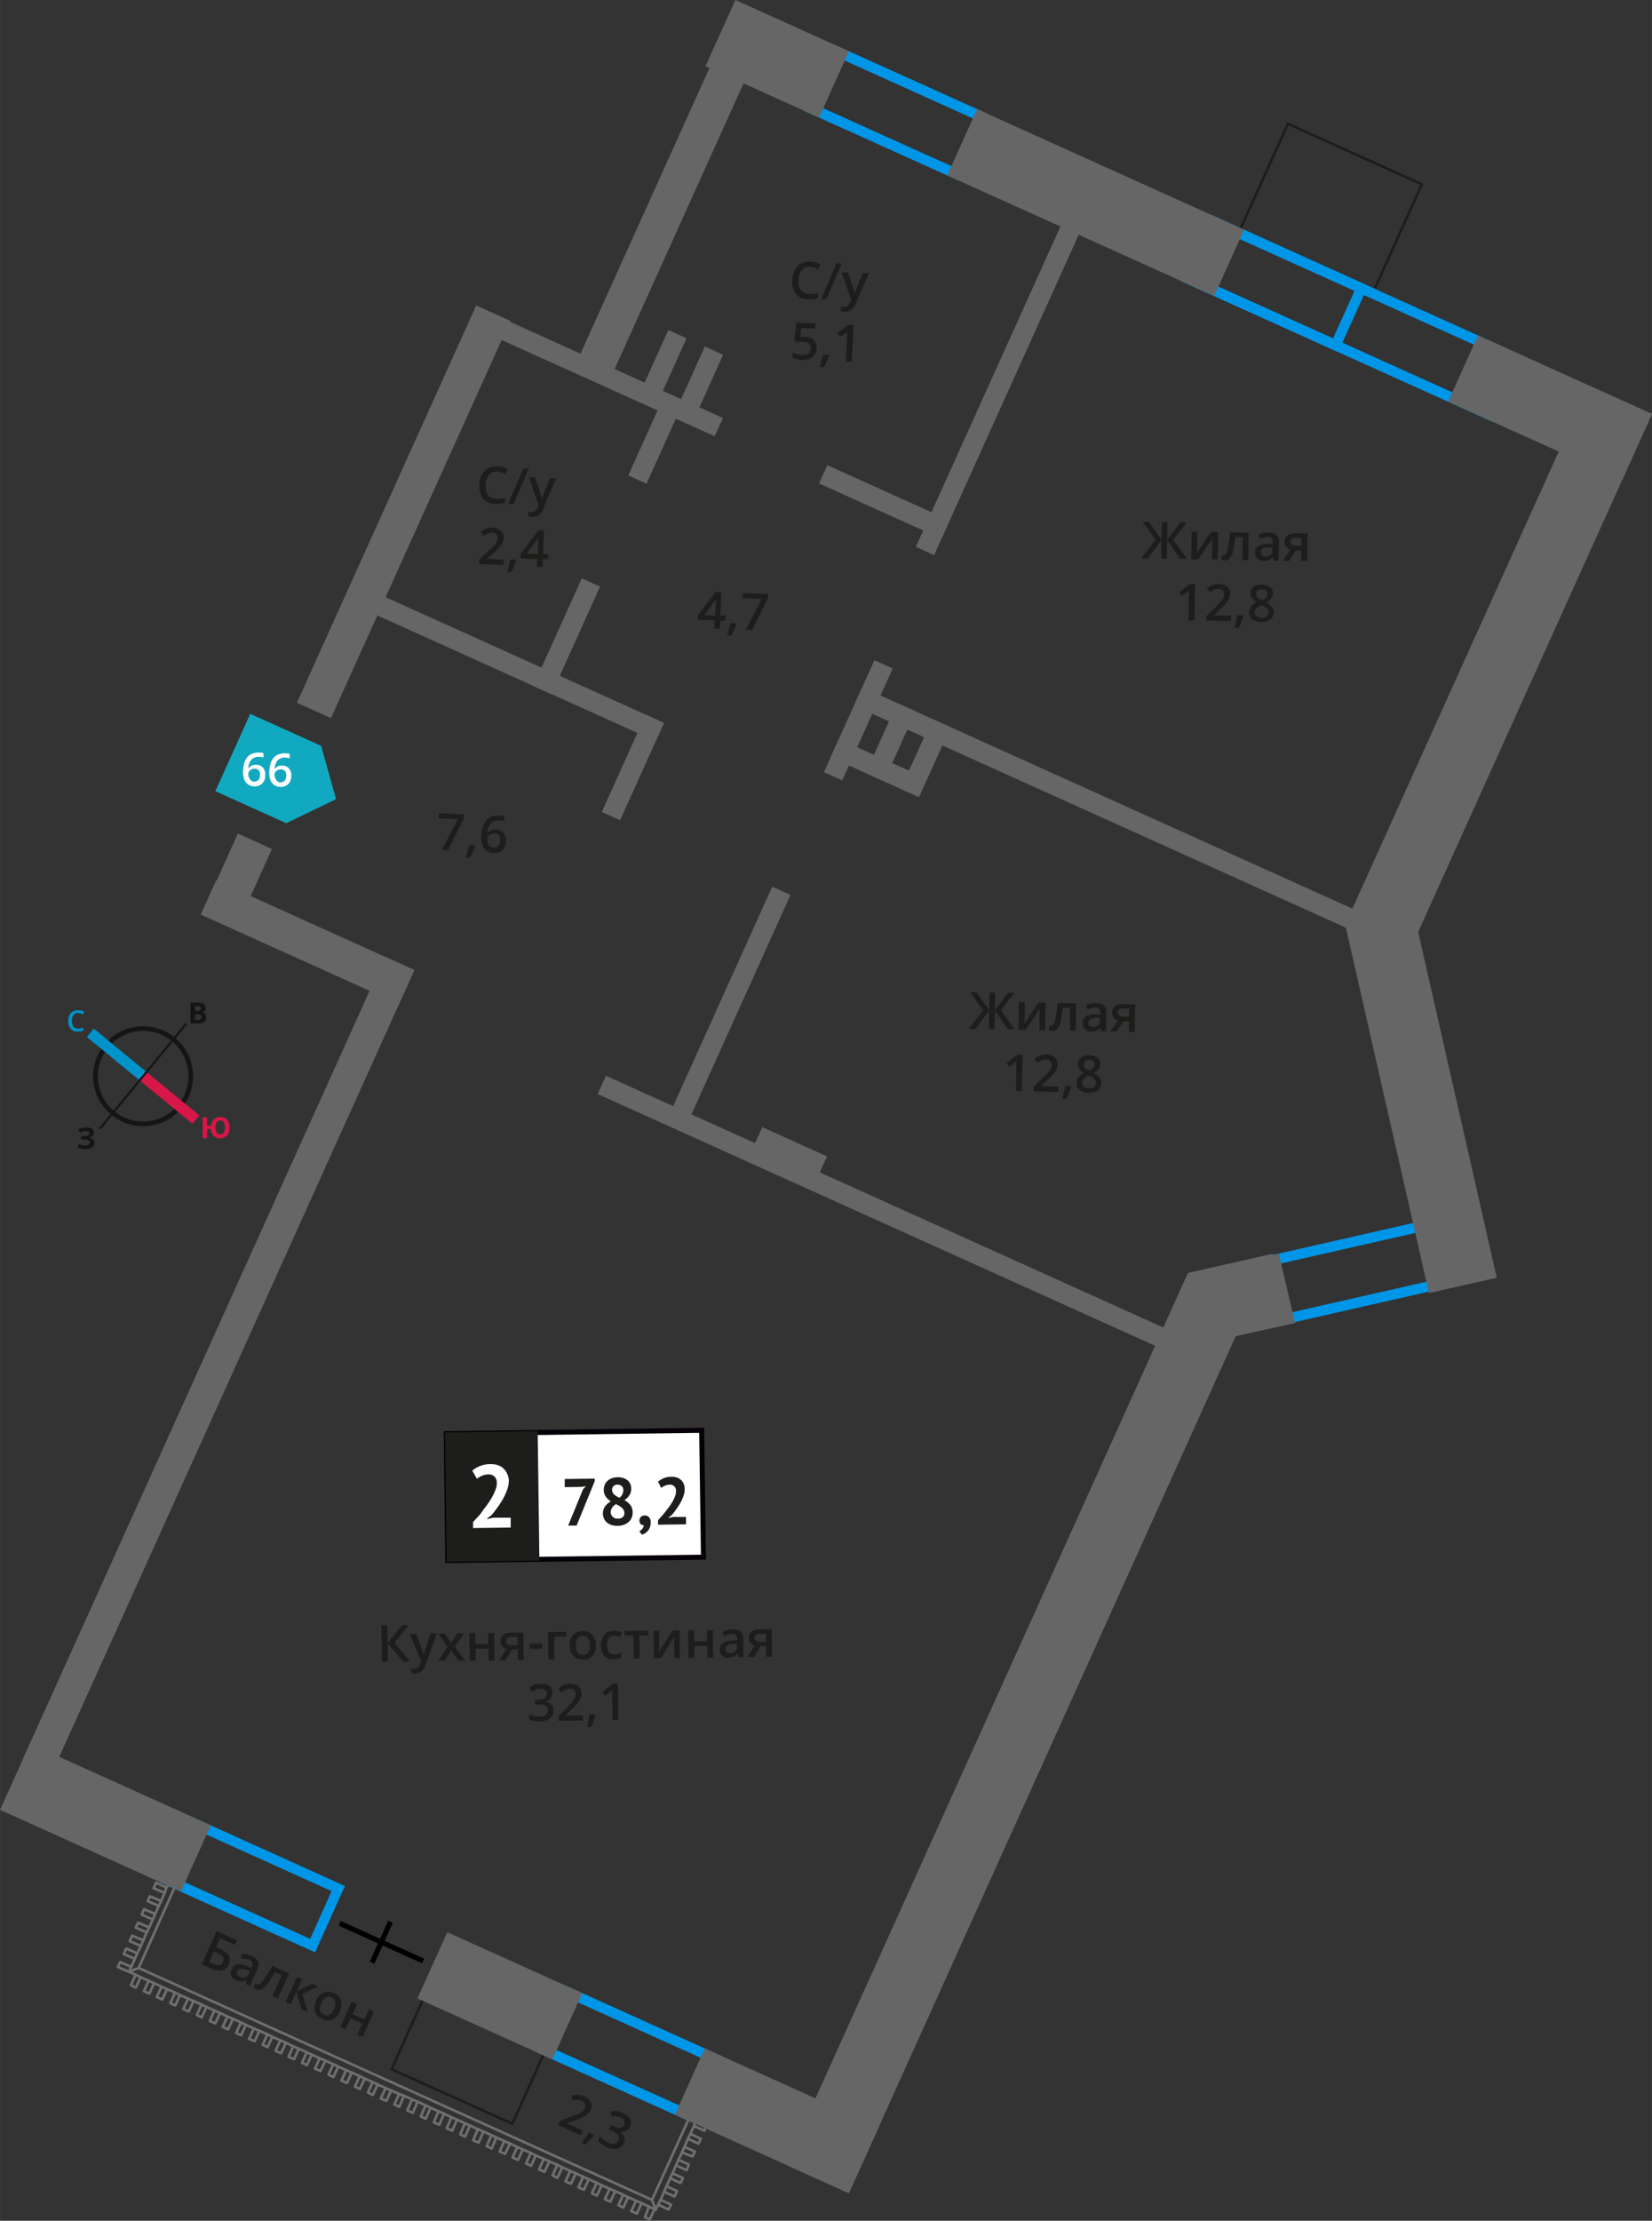 <svg xmlns="http://www.w3.org/2000/svg" width="114.26mm" height="153.55mm" viewBox="0 0 323.88 435.26">
  <rect x="0" y="0" width="323.88" height="435.26" fill="#333333" stroke="none"/>
  <defs>
    <style>
      .cls-1, .cls-11, .cls-12, .cls-13, .cls-2, .cls-4 {
        fill: none;
      }

      .cls-1 {
        stroke: #706f6f;
        stroke-linecap: round;
        stroke-linejoin: round;
      }

      .cls-1, .cls-10, .cls-2 {
        stroke-width: 0.5px;
      }

      .cls-10, .cls-2 {
        stroke: #1d1d1b;
      }

      .cls-11, .cls-12, .cls-13, .cls-2, .cls-4 {
        stroke-miterlimit: 10;
      }

      .cls-3 {
        fill: #0096e7;
      }

      .cls-4 {
        stroke: #000;
      }

      .cls-5 {
        fill: #666;
      }

      .cls-6 {
        fill: #11a9bf;
        fill-rule: evenodd;
      }

      .cls-10, .cls-7 {
        fill: #1d1d1b;
      }

      .cls-8 {
        fill: #fff;
      }

      .cls-9 {
        fill: #050007;
      }

      .cls-10 {
        stroke-miterlimit: 22.93;
      }

      .cls-11 {
        stroke: #141515;
        stroke-width: 0.91px;
      }

      .cls-12 {
        stroke: #0093ca;
      }

      .cls-12, .cls-13 {
        stroke-width: 2.13px;
      }

      .cls-13 {
        stroke: #d61747;
      }

      .cls-14 {
        fill: #141515;
      }

      .cls-15 {
        fill: #0093ca;
      }

      .cls-16 {
        fill: #d61747;
      }
    </style>
  </defs>
  <g id="text">
    <g>
      <line class="cls-1" x1="136.05" y1="416.67" x2="135.35" y2="418.24"/>
      <line class="cls-1" x1="134.88" y1="419.2" x2="134.18" y2="420.77"/>
      <line class="cls-1" x1="133.71" y1="421.86" x2="133.01" y2="423.3"/>
      <line class="cls-1" x1="132.54" y1="424.39" x2="131.84" y2="425.96"/>
      <line class="cls-1" x1="131.38" y1="426.92" x2="130.67" y2="428.49"/>
      <line class="cls-1" x1="130.21" y1="429.58" x2="129.51" y2="431.15"/>
      <line class="cls-1" x1="129.04" y1="432.11" x2="128.57" y2="433.08"/>
      <polyline class="cls-1" points="128.33 432.96 128.57 433.08 127.83 431.17 134.84 415.72"/>
      <line class="cls-1" x1="127.24" y1="432.5" x2="125.79" y2="431.79"/>
      <line class="cls-1" x1="124.71" y1="431.33" x2="123.14" y2="430.63"/>
      <line class="cls-1" x1="122.17" y1="430.16" x2="120.61" y2="429.46"/>
      <line class="cls-1" x1="119.52" y1="428.99" x2="117.95" y2="428.29"/>
      <line class="cls-1" x1="116.98" y1="427.82" x2="115.42" y2="427.12"/>
      <line class="cls-1" x1="114.33" y1="426.65" x2="112.88" y2="425.95"/>
      <line class="cls-1" x1="111.8" y1="425.48" x2="110.23" y2="424.78"/>
      <line class="cls-1" x1="109.26" y1="424.32" x2="107.69" y2="423.61"/>
      <line class="cls-1" x1="106.61" y1="423.15" x2="105.04" y2="422.45"/>
      <line class="cls-1" x1="104.07" y1="421.98" x2="102.5" y2="421.28"/>
      <line class="cls-1" x1="101.42" y1="420.81" x2="99.97" y2="420.11"/>
      <line class="cls-1" x1="98.88" y1="419.64" x2="97.32" y2="418.94"/>
      <line class="cls-1" x1="96.35" y1="418.47" x2="94.78" y2="417.77"/>
      <line class="cls-1" x1="93.7" y1="417.3" x2="92.13" y2="416.6"/>
      <line class="cls-1" x1="91.16" y1="416.14" x2="89.59" y2="415.43"/>
      <line class="cls-1" x1="88.51" y1="414.97" x2="87.06" y2="414.27"/>
      <line class="cls-1" x1="85.97" y1="413.8" x2="84.4" y2="413.1"/>
      <line class="cls-1" x1="83.44" y1="412.63" x2="81.87" y2="411.93"/>
      <line class="cls-1" x1="80.78" y1="411.46" x2="79.21" y2="410.76"/>
      <line class="cls-1" x1="78.25" y1="410.41" x2="76.68" y2="409.71"/>
      <line class="cls-1" x1="75.6" y1="409.25" x2="74.03" y2="408.54"/>
      <line class="cls-1" x1="73.06" y1="408.08" x2="71.49" y2="407.38"/>
      <line class="cls-1" x1="70.53" y1="406.91" x2="68.96" y2="406.21"/>
      <line class="cls-1" x1="67.87" y1="405.74" x2="66.3" y2="405.04"/>
      <line class="cls-1" x1="65.34" y1="404.57" x2="63.77" y2="403.87"/>
      <line class="cls-1" x1="62.68" y1="403.4" x2="61.11" y2="402.7"/>
      <line class="cls-1" x1="60.15" y1="402.23" x2="58.58" y2="401.53"/>
      <line class="cls-1" x1="57.49" y1="401.07" x2="56.05" y2="400.36"/>
      <line class="cls-1" x1="54.96" y1="399.9" x2="53.39" y2="399.2"/>
      <line class="cls-1" x1="52.43" y1="398.73" x2="50.86" y2="398.03"/>
      <line class="cls-1" x1="49.77" y1="397.56" x2="48.2" y2="396.86"/>
      <line class="cls-1" x1="47.24" y1="396.39" x2="45.67" y2="395.69"/>
      <line class="cls-1" x1="44.58" y1="395.22" x2="43.13" y2="394.52"/>
      <line class="cls-1" x1="42.05" y1="394.05" x2="40.48" y2="393.35"/>
      <line class="cls-1" x1="39.51" y1="392.88" x2="37.94" y2="392.18"/>
      <line class="cls-1" x1="36.86" y1="391.72" x2="35.29" y2="391.02"/>
      <line class="cls-1" x1="34.32" y1="390.55" x2="32.75" y2="389.85"/>
      <line class="cls-1" x1="31.67" y1="389.38" x2="30.22" y2="388.68"/>
      <line class="cls-1" x1="29.13" y1="388.21" x2="27.57" y2="387.51"/>
      <line class="cls-1" x1="26.6" y1="387.04" x2="25.27" y2="386.46"/>
      <polyline class="cls-1" points="25.27 386.46 27.18 385.71 127.83 431.17"/>
      <line class="cls-1" x1="25.74" y1="385.49" x2="26.44" y2="383.92"/>
      <line class="cls-1" x1="26.91" y1="382.84" x2="27.61" y2="381.39"/>
      <line class="cls-1" x1="28.08" y1="380.3" x2="28.78" y2="378.73"/>
      <line class="cls-1" x1="29.25" y1="377.77" x2="29.95" y2="376.2"/>
      <line class="cls-1" x1="30.41" y1="375.11" x2="31.12" y2="373.55"/>
      <line class="cls-1" x1="31.58" y1="372.58" x2="32.28" y2="371.01"/>
      <line class="cls-1" x1="32.63" y1="369.93" x2="32.87" y2="369.68"/>
      <line class="cls-1" x1="34.08" y1="370.27" x2="27.18" y2="385.71"/>
      <line class="cls-1" x1="138.1" y1="417.6" x2="138.22" y2="417.24"/>
      <polyline class="cls-1" points="136.17 416.31 136.05 416.67 138.1 417.6"/>
      <polyline class="cls-1" points="136.93 420.14 137.4 419.17 135.35 418.24 134.88 419.2 136.93 420.14"/>
      <polyline class="cls-1" points="135.76 422.67 136.23 421.7 134.18 420.77 133.71 421.86 135.76 422.67"/>
      <polyline class="cls-1" points="134.6 425.33 135.06 424.24 133.01 423.31 132.54 424.39 134.6 425.33"/>
      <polyline class="cls-1" points="133.43 427.86 133.9 426.89 131.84 425.96 131.38 426.93 133.43 427.86"/>
      <polyline class="cls-1" points="132.26 430.51 132.73 429.43 130.67 428.49 130.21 429.58 132.26 430.51"/>
      <polyline class="cls-1" points="131.09 433.05 131.56 432.08 129.51 431.15 129.04 432.11 131.09 433.05"/>
      <polyline class="cls-1" points="126.43 434.55 127.39 435.01 128.33 432.96 127.24 432.5 126.43 434.55"/>
      <polyline class="cls-1" points="123.77 433.38 124.86 433.85 125.79 431.79 124.71 431.33 123.77 433.38"/>
      <polyline class="cls-1" points="121.24 432.21 122.2 432.68 123.14 430.63 122.17 430.16 121.24 432.21"/>
      <polyline class="cls-1" points="118.58 431.04 119.67 431.51 120.61 429.46 119.52 428.99 118.58 431.04"/>
      <polyline class="cls-1" points="116.05 429.87 117.02 430.34 117.95 428.29 116.98 427.82 116.05 429.87"/>
      <polyline class="cls-1" points="113.4 428.7 114.48 429.17 115.42 427.12 114.33 426.65 113.4 428.7"/>
      <polyline class="cls-1" points="110.86 427.54 111.95 428 112.88 425.95 111.8 425.48 110.86 427.54"/>
      <polyline class="cls-1" points="108.33 426.37 109.29 426.83 110.23 424.78 109.26 424.31 108.33 426.37"/>
      <polyline class="cls-1" points="105.67 425.2 106.76 425.67 107.69 423.61 106.61 423.15 105.67 425.2"/>
      <polyline class="cls-1" points="103.14 424.03 104.1 424.5 105.04 422.45 104.07 421.98 103.14 424.03"/>
      <polyline class="cls-1" points="100.48 422.86 101.57 423.33 102.5 421.28 101.42 420.81 100.48 422.86"/>
      <polyline class="cls-1" points="97.95 421.69 99.03 422.16 99.97 420.11 98.88 419.64 97.95 421.69"/>
      <polyline class="cls-1" points="95.42 420.64 96.38 421.11 97.31 418.94 96.35 418.47 95.42 420.64"/>
      <polyline class="cls-1" points="92.76 419.48 93.85 419.94 94.78 417.77 93.69 417.31 92.76 419.48"/>
      <polyline class="cls-1" points="90.23 418.31 91.19 418.77 92.13 416.6 91.16 416.14 90.23 418.31"/>
      <polyline class="cls-1" points="87.57 417.14 88.66 417.61 89.59 415.44 88.51 414.97 87.57 417.14"/>
      <polyline class="cls-1" points="85.04 415.97 86.12 416.44 87.06 414.27 85.97 413.8 85.04 415.97"/>
      <polyline class="cls-1" points="82.5 414.8 83.47 415.27 84.4 413.1 83.44 412.63 82.5 414.8"/>
      <polyline class="cls-1" points="79.85 413.63 80.94 414.1 81.87 411.93 80.78 411.46 79.85 413.63"/>
      <polyline class="cls-1" points="77.31 412.46 78.28 412.93 79.21 410.76 78.25 410.41 77.31 412.46"/>
      <polyline class="cls-1" points="74.66 411.3 75.75 411.76 76.68 409.71 75.59 409.25 74.66 411.3"/>
      <polyline class="cls-1" points="72.13 410.13 73.09 410.6 74.03 408.54 73.06 408.08 72.13 410.13"/>
      <polyline class="cls-1" points="69.59 408.96 70.56 409.43 71.49 407.38 70.53 406.91 69.59 408.96"/>
      <polyline class="cls-1" points="66.94 407.79 68.02 408.26 68.96 406.21 67.87 405.74 66.94 407.79"/>
      <polyline class="cls-1" points="64.4 406.62 65.37 407.09 66.3 405.04 65.34 404.57 64.4 406.62"/>
      <polyline class="cls-1" points="61.75 405.45 62.83 405.92 63.77 403.87 62.68 403.4 61.75 405.45"/>
      <polyline class="cls-1" points="59.21 404.29 60.18 404.75 61.11 402.7 60.15 402.23 59.21 404.29"/>
      <polyline class="cls-1" points="56.56 403.12 57.65 403.58 58.58 401.53 57.49 401.07 56.56 403.12"/>
      <polyline class="cls-1" points="54.02 401.95 55.11 402.42 56.05 400.36 54.96 399.9 54.02 401.95"/>
      <polyline class="cls-1" points="51.49 400.78 52.46 401.25 53.39 399.2 52.42 398.73 51.49 400.78"/>
      <polyline class="cls-1" points="48.84 399.61 49.92 400.08 50.86 398.03 49.77 397.56 48.84 399.61"/>
      <polyline class="cls-1" points="46.3 398.44 47.27 398.91 48.2 396.86 47.24 396.39 46.3 398.44"/>
      <polyline class="cls-1" points="43.65 397.27 44.73 397.74 45.67 395.69 44.58 395.22 43.65 397.27"/>
      <polyline class="cls-1" points="41.11 396.11 42.2 396.57 43.13 394.52 42.05 394.05 41.11 396.11"/>
      <polyline class="cls-1" points="38.58 394.94 39.54 395.4 40.48 393.35 39.51 392.88 38.58 394.94"/>
      <polyline class="cls-1" points="35.92 393.77 37.01 394.24 37.94 392.18 36.86 391.72 35.92 393.77"/>
      <polyline class="cls-1" points="33.39 392.6 34.35 393.07 35.29 391.02 34.32 390.55 33.39 392.6"/>
      <polyline class="cls-1" points="30.73 391.43 31.82 391.9 32.76 389.85 31.67 389.38 30.73 391.43"/>
      <polyline class="cls-1" points="28.2 390.26 29.29 390.73 30.22 388.68 29.14 388.21 28.2 390.26"/>
      <polyline class="cls-1" points="25.66 389.09 26.63 389.56 27.57 387.51 26.6 387.04 25.66 389.09"/>
      <polyline class="cls-1" points="23.57 384.56 23.1 385.52 25.27 386.46 25.74 385.49 23.57 384.56"/>
      <polyline class="cls-1" points="24.74 381.9 24.27 382.99 26.44 383.92 26.91 382.84 24.74 381.9"/>
      <polyline class="cls-1" points="25.91 379.37 25.44 380.46 27.61 381.39 28.08 380.3 25.91 379.37"/>
      <polyline class="cls-1" points="27.08 376.84 26.61 377.8 28.78 378.74 29.25 377.77 27.08 376.84"/>
      <polyline class="cls-1" points="28.24 374.18 27.78 375.27 29.95 376.2 30.41 375.12 28.24 374.18"/>
      <polyline class="cls-1" points="29.41 371.65 28.94 372.61 31.12 373.55 31.58 372.58 29.41 371.65"/>
      <polyline class="cls-1" points="30.58 368.99 30.11 370.08 32.28 371.01 32.63 369.93 30.58 368.99"/>
      <rect class="cls-2" x="249.5" y="26.2" width="22.86" height="28.82" transform="translate(116.54 261.71) rotate(-65.7)"/>
      <rect class="cls-2" x="83.93" y="390.68" width="15.88" height="25.97" transform="translate(-313.84 321.28) rotate(-65.7)"/>
      <path class="cls-3" d="M238.5,44.79,296,70.73l-4.21,9.34L234.29,54.12l4.21-9.33m-1-2.65-5.86,13,61.12,27.6,5.86-13L237.5,42.14Z"/>
      <path class="cls-3" d="M38.25,358.56,65,370.65,60.81,380,34,367.9l4.21-9.34m-1-2.64-5.86,13,30.42,13.73,5.86-13L37.25,355.92Z"/>
      <path class="cls-3" d="M112.11,391.91,138.88,404l-4.21,9.33L107.9,401.25l4.21-9.34m-1-2.65-5.86,13L135.67,416l5.86-13-30.42-13.74Z"/>
      <path class="cls-3" d="M238.5,44.79,265.57,57l-4.22,9.33L234.29,54.12l4.21-9.33m-1-2.65-5.86,13L262.35,69l5.87-13L237.5,42.14Z"/>
      <path class="cls-3" d="M278.32,241.46l2.17,9.56-29,6.59-2.18-9.56,29-6.59m1.51-2.39L247,246.54,250,260l32.86-7.47-3.06-13.46Z"/>
      <path class="cls-3" d="M164.15,11.21l27.07,12.22L187,32.77,159.93,20.55l4.22-9.34m-1-2.64-5.86,13L188,35.42l5.86-13L163.15,8.57Z"/>
      <g>
        <line class="cls-4" x1="66.59" y1="376.95" x2="82.94" y2="384.34"/>
        <line class="cls-4" x1="72.95" y1="384.66" x2="76.56" y2="376.66"/>
      </g>
      <rect class="cls-5" x="38.97" y="181.02" width="42.65" height="7.33" transform="translate(81.34 -8.45) rotate(24.3)"/>
      <rect class="cls-5" x="147.32" y="223.46" width="13.92" height="7.33" transform="translate(107.14 -43.37) rotate(24.3)"/>
      <rect class="cls-5" x="94.49" y="71.75" width="48.58" height="3.93" transform="translate(40.86 -42.35) rotate(24.3)"/>
      <rect class="cls-5" x="69.49" y="128.63" width="62.65" height="3.93" transform="translate(62.68 -29.92) rotate(24.3)"/>
      <rect class="cls-5" x="160.21" y="96.41" width="26.34" height="3.93" transform="translate(55.85 -62.63) rotate(24.3)"/>
      <rect class="cls-5" x="159.85" y="72.74" width="73.02" height="3.93" transform="translate(345.26 -73.51) rotate(114.3)"/>
      <rect class="cls-5" x="130.54" y="72.86" width="13.37" height="3.93" transform="translate(261.89 -19.45) rotate(114.3)"/>
      <rect class="cls-5" x="120.48" y="85.09" width="15.21" height="3.93" transform="translate(260.14 6.15) rotate(114.3)"/>
      <rect class="cls-5" x="99.52" y="122.74" width="23.14" height="3.93" transform="translate(270.46 74.78) rotate(114.3)"/>
      <rect class="cls-5" x="113.63" y="148.45" width="20.91" height="3.93" transform="translate(312.23 99.23) rotate(114.3)"/>
      <rect class="cls-5" x="123.38" y="69.63" width="13.37" height="3.93" transform="translate(248.84 -17.49) rotate(114.3)"/>
      <rect class="cls-5" x="163.26" y="157.62" width="112.27" height="3.93" transform="translate(85.11 -76.14) rotate(24.3)"/>
      <rect class="cls-5" x="112.37" y="236.75" width="126.72" height="3.93" transform="translate(113.81 -51.17) rotate(24.3)"/>
      <rect class="cls-5" x="162.89" y="148.2" width="17.23" height="3.93" transform="translate(76.99 -57.27) rotate(24.3)"/>
      <rect class="cls-5" x="167.08" y="143.5" width="15.05" height="3.93" transform="translate(379.04 46.2) rotate(114.3)"/>
      <rect class="cls-5" x="156.24" y="139.21" width="24.06" height="3.93" transform="translate(366.19 45.91) rotate(114.3)"/>
      <rect class="cls-5" x="118.4" y="195.08" width="49.29" height="3.93" transform="translate(381.5 147.77) rotate(114.3)"/>
      <rect class="cls-5" x="173.95" y="146.6" width="15.05" height="3.93" transform="translate(391.56 44.32) rotate(114.3)"/>
      <rect class="cls-5" x="39.66" y="167.88" width="14.61" height="7.33" transform="translate(222.64 199.33) rotate(114.3)"/>
      <rect class="cls-5" x="36.42" y="96.64" width="85.43" height="7.33" transform="translate(203.11 69.46) rotate(114.3)"/>
      <rect class="cls-5" x="94.77" y="38.2" width="70.89" height="7.33" transform="translate(221.97 -59.59) rotate(114.3)"/>
      <rect class="cls-5" x="186.09" y="32.58" width="57.43" height="14.24" transform="translate(35.37 -84.88) rotate(24.3)"/>
      <rect class="cls-5" x="285.18" y="72.81" width="37.42" height="14.24" transform="translate(59.82 -117.98) rotate(24.3)"/>
      <rect class="cls-5" x="133.59" y="408.55" width="37.42" height="14.24" transform="translate(184.55 -25.85) rotate(24.3)"/>
      <rect class="cls-5" x="83.48" y="384.04" width="29.03" height="14.24" transform="translate(169.65 -5.67) rotate(24.3)"/>
      <rect class="cls-5" x="1.21" y="349.11" width="38.9" height="14.24" transform="translate(148.43 23.06) rotate(24.3)"/>
      <rect class="cls-5" x="140.16" y="4.4" width="24.44" height="14.24" transform="translate(18.24 -61.69) rotate(24.3)"/>
      <rect class="cls-5" x="236.21" y="124.12" width="115.42" height="13.63" transform="translate(53.63 344.93) rotate(-65.7)"/>
      <rect class="cls-5" x="241.31" y="208.8" width="74.5" height="13.63" transform="translate(427.03 -103.82) rotate(77.19)"/>
      <polygon class="cls-5" points="253.91 259.32 242.82 261.76 225.68 265.53 232.84 249.67 249.98 245.9 250.73 245.74 253.91 259.32"/>
      <polygon class="cls-5" points="249.57 245.71 166.42 429.87 154.01 424.26 232.92 249.49 249.57 245.71"/>
      <rect class="cls-5" x="-43.51" y="264.35" width="172.68" height="6.33" transform="translate(-218.61 196.46) rotate(-65.7)"/>
      <polygon class="cls-6" points="62.96 146.19 62.96 146.19 64.42 151.41 65.89 156.63 61 158.99 56.12 161.34 56.12 161.34 56.11 161.34 42.22 155.07 49.06 139.91 62.96 146.18 62.96 146.19"/>
      <g>
        <path class="cls-7" d="M192.76,198l-2.55-3.5,1.25,0,2.48,3.5.06-3.46,1.11,0-.06,3.45,2.59-3.41,1.25,0-2.66,3.4,2.65,3.74-1.28,0-2.55-3.66-.07,3.62-1.1,0,.06-3.62-2.68,3.57-1.29,0Z"/>
        <path class="cls-7" d="M200.91,196.46l0,2.76c0,.33,0,.8-.1,1.42l2.78-4.14,1.4,0-.09,5.4h-1.11l0-2.72c0-.15,0-.4,0-.73s0-.58.06-.73l-2.77,4.13-1.41,0,.1-5.4Z"/>
        <path class="cls-7" d="M210.92,202l-1.16,0,.08-4.5-1.49,0a19.57,19.57,0,0,1-.41,2.71,3.58,3.58,0,0,1-.63,1.41,1.22,1.22,0,0,1-1,.44,1.86,1.86,0,0,1-.63-.12l0-.9a1.11,1.11,0,0,0,.36.08c.33,0,.6-.37.8-1.11a21.12,21.12,0,0,0,.5-3.42l3.63.06Z"/>
        <path class="cls-7" d="M215.94,202.11l-.22-.75h0a2.25,2.25,0,0,1-.8.66,2.64,2.64,0,0,1-1,.16,1.74,1.74,0,0,1-1.24-.45,1.63,1.63,0,0,1-.42-1.23,1.42,1.42,0,0,1,.64-1.25,3.59,3.59,0,0,1,1.89-.43h.94v-.29a1.09,1.09,0,0,0-.23-.78,1,1,0,0,0-.74-.27,3,3,0,0,0-.8.11,6.61,6.61,0,0,0-.74.28l-.35-.83a3.63,3.63,0,0,1,1-.33,3.87,3.87,0,0,1,1-.1,2.37,2.37,0,0,1,1.55.47,1.79,1.79,0,0,1,.5,1.42l-.06,3.64Zm-1.7-.81a1.39,1.39,0,0,0,1-.33,1.26,1.26,0,0,0,.4-1v-.47l-.7,0a2.33,2.33,0,0,0-1.18.25.81.81,0,0,0-.38.73.73.73,0,0,0,.2.57A.93.93,0,0,0,214.24,201.3Z"/>
        <path class="cls-7" d="M218.91,202.17l-1.28,0,1.54-2.18a1.57,1.57,0,0,1-.85-.58,1.63,1.63,0,0,1-.3-1,1.45,1.45,0,0,1,.57-1.19,2.36,2.36,0,0,1,1.5-.41l2.46.05-.09,5.4-1.15,0,0-2.08-1.09,0Zm.23-3.76a.7.7,0,0,0,.31.63,1.53,1.53,0,0,0,.84.22l1.07,0,0-1.6-1.25,0a1.18,1.18,0,0,0-.73.19A.68.68,0,0,0,219.14,198.41Z"/>
        <path class="cls-7" d="M200.33,213.85l-1.15,0,.08-4.61c0-.55,0-1,.06-1.31-.07.08-.17.16-.28.26l-1.11.88-.56-.74,2.12-1.62,1,0Z"/>
        <path class="cls-7" d="M207.51,214l-4.84-.08V213l1.87-1.82c.56-.55.92-.93,1.11-1.16a3.18,3.18,0,0,0,.4-.65,2.09,2.09,0,0,0,.13-.66,1,1,0,0,0-.28-.77,1.11,1.11,0,0,0-.8-.29,2.12,2.12,0,0,0-.79.14,3.41,3.41,0,0,0-.9.53l-.6-.77a3.89,3.89,0,0,1,1.16-.69,3.43,3.43,0,0,1,1.2-.19,2.3,2.3,0,0,1,1.59.55,1.73,1.73,0,0,1,.58,1.41,2.55,2.55,0,0,1-.19.91,3.65,3.65,0,0,1-.55.89,12.09,12.09,0,0,1-1.21,1.22l-1.26,1.18v.05l3.39.06Z"/>
        <path class="cls-7" d="M210,213a15.62,15.62,0,0,1-.89,2.33l-.85,0c.24-.87.42-1.69.55-2.44l1.12,0Z"/>
        <path class="cls-7" d="M213.58,206.84a2.57,2.57,0,0,1,1.6.5,1.48,1.48,0,0,1,.57,1.25,2,2,0,0,1-1.35,1.73,3.39,3.39,0,0,1,1.18.9,1.79,1.79,0,0,1-.34,2.45,2.7,2.7,0,0,1-1.77.5,2.85,2.85,0,0,1-1.79-.53,1.68,1.68,0,0,1-.61-1.42,1.73,1.73,0,0,1,.35-1.06,2.78,2.78,0,0,1,1.11-.83,2.83,2.83,0,0,1-.92-.84,1.77,1.77,0,0,1-.26-1,1.48,1.48,0,0,1,.63-1.22A2.59,2.59,0,0,1,213.58,206.84Zm-1.41,5.36a.94.94,0,0,0,.34.8,1.47,1.47,0,0,0,1,.29,1.45,1.45,0,0,0,1-.27,1,1,0,0,0,.37-.78,1,1,0,0,0-.31-.73,3.06,3.06,0,0,0-1-.62l-.14-.07a2.43,2.43,0,0,0-.94.61A1.15,1.15,0,0,0,212.17,212.2Zm1.39-4.47a1.22,1.22,0,0,0-.79.22.78.78,0,0,0-.31.66.83.83,0,0,0,.1.45,1,1,0,0,0,.3.37,4.27,4.27,0,0,0,.69.41,2.59,2.59,0,0,0,.84-.53,1.06,1.06,0,0,0,.25-.67.82.82,0,0,0-.29-.66A1.22,1.22,0,0,0,213.56,207.73Z"/>
      </g>
      <g>
        <path class="cls-7" d="M226.58,105.78,224,102.29l1.25,0,2.48,3.5.06-3.46,1.11,0-.06,3.46,2.59-3.41,1.25,0-2.66,3.4,2.65,3.74-1.28,0-2.55-3.67-.07,3.62-1.1,0,.06-3.62-2.68,3.58-1.29,0Z"/>
        <path class="cls-7" d="M234.73,104.21l0,2.77c0,.32,0,.8-.1,1.42l2.78-4.14,1.4,0-.09,5.4-1.11,0,.05-2.72c0-.15,0-.39,0-.72s0-.58.06-.74l-2.77,4.14-1.41,0,.1-5.4Z"/>
        <path class="cls-7" d="M244.74,109.78l-1.16,0,.08-4.5-1.49,0a18.15,18.15,0,0,1-.42,2.71,3.38,3.38,0,0,1-.63,1.41,1.17,1.17,0,0,1-1,.43,1.65,1.65,0,0,1-.63-.11l0-.9a1.1,1.1,0,0,0,.36.07c.33,0,.6-.36.8-1.1a21.29,21.29,0,0,0,.5-3.43l3.63.07Z"/>
        <path class="cls-7" d="M249.76,109.87l-.22-.76h0a2.05,2.05,0,0,1-.8.66,2.3,2.3,0,0,1-1,.16,1.74,1.74,0,0,1-1.24-.45,1.65,1.65,0,0,1-.43-1.22,1.43,1.43,0,0,1,.65-1.25,3.49,3.49,0,0,1,1.89-.43l.94,0v-.28a1.06,1.06,0,0,0-.23-.78,1,1,0,0,0-.74-.27,2.67,2.67,0,0,0-.8.11,6.55,6.55,0,0,0-.74.27l-.35-.82a4,4,0,0,1,1-.34,5,5,0,0,1,1-.1,2.31,2.31,0,0,1,1.55.48,1.77,1.77,0,0,1,.5,1.42l-.06,3.63Zm-1.7-.81a1.39,1.39,0,0,0,1-.33,1.26,1.26,0,0,0,.4-1v-.47h-.69a2.31,2.31,0,0,0-1.18.26.8.8,0,0,0-.38.73.69.69,0,0,0,.2.56A.88.88,0,0,0,248.06,109.06Z"/>
        <path class="cls-7" d="M252.73,109.92l-1.28,0,1.54-2.19a1.61,1.61,0,0,1-.85-.57,1.58,1.58,0,0,1-.3-1,1.43,1.43,0,0,1,.57-1.19,2.36,2.36,0,0,1,1.5-.41l2.46,0-.09,5.4-1.15,0,0-2.08-1.08,0Zm.23-3.76a.7.7,0,0,0,.31.63,1.52,1.52,0,0,0,.84.23h1.07l0-1.6-1.25,0a1.18,1.18,0,0,0-.73.19A.65.65,0,0,0,253,106.16Z"/>
        <path class="cls-7" d="M234.15,121.6l-1.15,0,.08-4.6c0-.55,0-1,.06-1.31a2.44,2.44,0,0,1-.28.25c-.11.1-.48.39-1.11.88l-.56-.74,2.12-1.61,1,0Z"/>
        <path class="cls-7" d="M241.33,121.73l-4.84-.09v-.86l1.87-1.82c.56-.55.92-.94,1.11-1.17a2.54,2.54,0,0,0,.39-.65,1.77,1.77,0,0,0,.14-.66,1,1,0,0,0-.28-.76,1.09,1.09,0,0,0-.8-.29,2.12,2.12,0,0,0-.79.13,3.8,3.8,0,0,0-.9.54l-.61-.77a4.05,4.05,0,0,1,1.17-.69,3.22,3.22,0,0,1,1.2-.19,2.35,2.35,0,0,1,1.59.54,1.76,1.76,0,0,1,.58,1.41,2.61,2.61,0,0,1-.19.92,3.94,3.94,0,0,1-.55.88,11,11,0,0,1-1.21,1.23L238,120.61v0l3.39.06Z"/>
        <path class="cls-7" d="M243.78,120.72a15.57,15.57,0,0,1-.89,2.32H242c.24-.88.42-1.69.55-2.44l1.12,0Z"/>
        <path class="cls-7" d="M247.4,114.6a2.56,2.56,0,0,1,1.6.49,1.51,1.51,0,0,1,.57,1.26,2,2,0,0,1-1.35,1.73,3.27,3.27,0,0,1,1.18.9,1.71,1.71,0,0,1,.34,1,1.75,1.75,0,0,1-.68,1.41,2.76,2.76,0,0,1-1.77.5,2.91,2.91,0,0,1-1.79-.53,1.68,1.68,0,0,1-.61-1.42,1.76,1.76,0,0,1,.35-1.07,2.88,2.88,0,0,1,1.11-.83,2.72,2.72,0,0,1-.92-.84,1.74,1.74,0,0,1-.26-1,1.48,1.48,0,0,1,.63-1.23A2.59,2.59,0,0,1,247.4,114.6ZM246,120a.92.92,0,0,0,.34.79,1.53,1.53,0,0,0,1,.3,1.45,1.45,0,0,0,1-.28,1,1,0,0,0,.37-.78,1.06,1.06,0,0,0-.31-.73,3.06,3.06,0,0,0-1-.62l-.14-.06a2.54,2.54,0,0,0-.94.6A1.18,1.18,0,0,0,246,120Zm1.39-4.48a1.22,1.22,0,0,0-.79.23.77.77,0,0,0-.31.65.89.89,0,0,0,.1.46,1.29,1.29,0,0,0,.3.37,4.39,4.39,0,0,0,.69.4,2.29,2.29,0,0,0,.84-.53,1,1,0,0,0,.25-.66.79.79,0,0,0-.29-.66A1.23,1.23,0,0,0,247.38,115.48Z"/>
      </g>
      <g>
        <path class="cls-8" d="M47.65,151.18c.08-2.52,1.14-3.74,3.19-3.68a3.57,3.57,0,0,1,.81.1l0,.86a2.89,2.89,0,0,0-.77-.12,2,2,0,0,0-1.57.51,2.67,2.67,0,0,0-.62,1.75h.06a1.34,1.34,0,0,1,.59-.54,1.94,1.94,0,0,1,.89-.17,1.73,1.73,0,0,1,1.34.58A2.06,2.06,0,0,1,52,152a2.21,2.21,0,0,1-.62,1.58,2,2,0,0,1-1.55.54,2.21,2.21,0,0,1-1.19-.37,2.13,2.13,0,0,1-.76-1A4,4,0,0,1,47.65,151.18Zm2.19,2a1,1,0,0,0,.82-.31,1.49,1.49,0,0,0,.32-1,1.3,1.3,0,0,0-.24-.87,1,1,0,0,0-.8-.34,1.28,1.28,0,0,0-.62.12,1.22,1.22,0,0,0-.46.38,1,1,0,0,0-.18.5,1.64,1.64,0,0,0,.31,1.06A1.08,1.08,0,0,0,49.84,153.21Z"/>
        <path class="cls-8" d="M52.79,151.33c.07-2.51,1.14-3.74,3.18-3.68a4.37,4.37,0,0,1,.82.1l0,.86a2.89,2.89,0,0,0-.77-.12,2,2,0,0,0-1.57.51,2.7,2.7,0,0,0-.61,1.76h0a1.56,1.56,0,0,1,.6-.54,1.9,1.9,0,0,1,.88-.16,1.77,1.77,0,0,1,1.35.57,2.1,2.1,0,0,1,.44,1.47,2.19,2.19,0,0,1-.61,1.58,2,2,0,0,1-1.56.54,2.15,2.15,0,0,1-1.19-.37,2.11,2.11,0,0,1-.75-1A3.77,3.77,0,0,1,52.79,151.33Zm2.18,2a1,1,0,0,0,.83-.32,1.52,1.52,0,0,0,.32-1,1.28,1.28,0,0,0-.25-.88,1,1,0,0,0-.8-.34,1.44,1.44,0,0,0-.62.13,1.1,1.1,0,0,0-.45.37.86.86,0,0,0-.18.51,1.67,1.67,0,0,0,.3,1A1.06,1.06,0,0,0,55,153.37Z"/>
      </g>
      <g>
        <path class="cls-7" d="M80.4,325.65l-1.37,0-3-3.58,0,3.62-1.17,0-.09-7.14,1.17,0L76,322l2.85-3.5h1.28L77.33,322Z"/>
        <path class="cls-7" d="M80.33,320.25h1.25l1.14,3a6.1,6.1,0,0,1,.35,1.23h0a3.45,3.45,0,0,1,.15-.65c.07-.26.47-1.48,1.19-3.66l1.24,0-2.23,6.15A2.18,2.18,0,0,1,81.38,328a3,3,0,0,1-.74-.07v-.91a2.17,2.17,0,0,0,.59.05,1.21,1.21,0,0,0,1.16-1l.19-.51Z"/>
        <path class="cls-7" d="M87.75,322.8l-1.85-2.62,1.31,0L88.46,322l1.22-1.91,1.3,0-1.78,2.67,1.94,2.73-1.3,0-1.36-2-1.3,2-1.3,0Z"/>
        <path class="cls-7" d="M93.17,320.08l0,2.17,2.55,0,0-2.17h1.15l.07,5.39-1.15,0,0-2.33-2.54,0,0,2.32-1.15,0L92,320.1Z"/>
        <path class="cls-7" d="M99.12,325.41H97.84l1.47-2.23a1.62,1.62,0,0,1-.87-.55,1.53,1.53,0,0,1-.32-1,1.45,1.45,0,0,1,.53-1.21,2.38,2.38,0,0,1,1.49-.45l2.46,0,.07,5.4h-1.15l0-2.08-1.09,0Zm.12-3.77a.68.68,0,0,0,.32.62,1.51,1.51,0,0,0,.85.2h1.07l0-1.61-1.25,0a1.09,1.09,0,0,0-.72.21A.67.67,0,0,0,99.24,321.64Z"/>
        <path class="cls-7" d="M103.81,323.15v-1l2.51,0v1Z"/>
        <path class="cls-7" d="M111,319.85v.9l-2.34,0,0,4.5-1.14,0-.07-5.4Z"/>
        <path class="cls-7" d="M116.81,322.46a2.94,2.94,0,0,1-.65,2.08,2.42,2.42,0,0,1-1.88.76,2.58,2.58,0,0,1-1.34-.32,2.31,2.31,0,0,1-.91-1,3.43,3.43,0,0,1-.33-1.48,2.9,2.9,0,0,1,.65-2.06,2.42,2.42,0,0,1,1.89-.76,2.36,2.36,0,0,1,1.86.73A2.92,2.92,0,0,1,116.81,322.46Zm-3.93.06c0,1.24.49,1.86,1.41,1.85s1.36-.64,1.34-1.89-.48-1.85-1.4-1.83a1.16,1.16,0,0,0-1,.49A2.43,2.43,0,0,0,112.88,322.52Z"/>
        <path class="cls-7" d="M120.34,325.22a2.34,2.34,0,0,1-1.87-.69,3.62,3.62,0,0,1,0-4.14,2.44,2.44,0,0,1,1.91-.76,3.7,3.7,0,0,1,1.55.29l-.34.93a3.67,3.67,0,0,0-1.2-.27c-.94,0-1.4.64-1.38,1.88a2.21,2.21,0,0,0,.37,1.36,1.23,1.23,0,0,0,1,.45,3,3,0,0,0,1.44-.4v1a2.16,2.16,0,0,1-.65.26A3.4,3.4,0,0,1,120.34,325.22Z"/>
        <path class="cls-7" d="M127.1,319.64v.9l-1.75,0,.06,4.5h-1.16l-.05-4.5-1.76,0v-.9Z"/>
        <path class="cls-7" d="M129.24,319.61l0,2.77c0,.32,0,.79-.06,1.42l2.65-4.23h1.4l.08,5.39-1.11,0,0-2.72c0-.15,0-.39,0-.73s0-.58,0-.73L129.62,325l-1.41,0-.07-5.4Z"/>
        <path class="cls-7" d="M136.06,319.52l0,2.17,2.54,0,0-2.17h1.15l.07,5.4h-1.15l0-2.32-2.54,0,0,2.33H135l-.07-5.4Z"/>
        <path class="cls-7" d="M144.84,324.8l-.24-.74h0a2.26,2.26,0,0,1-.78.68,2.6,2.6,0,0,1-1,.19,1.72,1.72,0,0,1-1.25-.41,1.64,1.64,0,0,1-.46-1.21,1.42,1.42,0,0,1,.6-1.27,3.6,3.6,0,0,1,1.89-.49l.93,0v-.29a1.08,1.08,0,0,0-.25-.77,1,1,0,0,0-.75-.25,3,3,0,0,0-.8.13,7.76,7.76,0,0,0-.72.3l-.39-.81a4.25,4.25,0,0,1,1-.37,5.18,5.18,0,0,1,1-.13,2.38,2.38,0,0,1,1.56.43,1.78,1.78,0,0,1,.54,1.41l0,3.63Zm-1.72-.75a1.43,1.43,0,0,0,1-.37,1.23,1.23,0,0,0,.36-1v-.47l-.7,0a2.34,2.34,0,0,0-1.17.29.83.83,0,0,0-.36.74.74.74,0,0,0,.22.56A1,1,0,0,0,143.12,324.05Z"/>
        <path class="cls-7" d="M147.81,324.76l-1.28,0,1.47-2.23a1.59,1.59,0,0,1-.86-.55,1.55,1.55,0,0,1-.33-1,1.44,1.44,0,0,1,.53-1.21,2.38,2.38,0,0,1,1.49-.45l2.46,0,.07,5.4h-1.15l0-2.08-1.09,0Zm.12-3.76a.68.68,0,0,0,.32.62,1.53,1.53,0,0,0,.85.2l1.07,0,0-1.6-1.25,0a1.1,1.1,0,0,0-.72.21A.68.68,0,0,0,147.93,321Z"/>
        <path class="cls-7" d="M108.28,331.79a1.61,1.61,0,0,1-.38,1.13,2,2,0,0,1-1.11.63v0a2.13,2.13,0,0,1,1.3.51,1.51,1.51,0,0,1,.44,1.13,1.88,1.88,0,0,1-.7,1.6,3.33,3.33,0,0,1-2.07.59,4.65,4.65,0,0,1-2-.36v-1a4.94,4.94,0,0,0,1,.33,4.27,4.27,0,0,0,1,.11,2.06,2.06,0,0,0,1.23-.32,1.09,1.09,0,0,0,.4-1,.89.89,0,0,0-.46-.83,2.84,2.84,0,0,0-1.43-.25h-.62v-.93h.63c1.14,0,1.7-.41,1.69-1.2a.85.85,0,0,0-.31-.7,1.27,1.27,0,0,0-.88-.24,2.54,2.54,0,0,0-.78.12,4,4,0,0,0-.88.46l-.57-.79a3.71,3.71,0,0,1,2.27-.75,2.67,2.67,0,0,1,1.69.44A1.53,1.53,0,0,1,108.28,331.79Z"/>
        <path class="cls-7" d="M114.33,337.21l-4.84.06v-.87l1.81-1.87c.54-.57.9-1,1.07-1.2a3.32,3.32,0,0,0,.38-.66,1.64,1.64,0,0,0,.11-.66,1,1,0,0,0-.3-.76,1.12,1.12,0,0,0-.8-.27,2.19,2.19,0,0,0-.8.16,3.88,3.88,0,0,0-.87.56l-.64-.75a4.29,4.29,0,0,1,1.15-.73,3.37,3.37,0,0,1,1.2-.22,2.36,2.36,0,0,1,1.6.5,1.77,1.77,0,0,1,.62,1.39,2.58,2.58,0,0,1-.16.92,3.84,3.84,0,0,1-.52.9,13.83,13.83,0,0,1-1.18,1.27l-1.23,1.21v.05l3.38,0Z"/>
        <path class="cls-7" d="M116.75,336.12a15.69,15.69,0,0,1-.82,2.36h-.85a25,25,0,0,0,.47-2.46l1.13,0Z"/>
        <path class="cls-7" d="M121.24,337.12h-1.15l-.06-4.61c0-.55,0-1,0-1.31-.07.08-.17.17-.27.27l-1.09.91-.58-.72,2.07-1.68h1Z"/>
      </g>
      <g>
        <rect class="cls-8" x="87.63" y="280.66" width="50.11" height="24.87" transform="translate(-3.85 1.51) rotate(-0.76)"/>
        <path class="cls-9" d="M137.08,280.83,88,281.48l.31,23.87,49.11-.64Zm-49.62-.34,50.6-.66.34,25.85-51.1.67L87,280.5Z"/>
        <rect class="cls-10" x="87.63" y="280.87" width="17.68" height="24.87" transform="translate(-3.86 1.3) rotate(-0.76)"/>
        <g>
          <path class="cls-7" d="M111.39,299l2.9-7.07.57-.65-.79.14-3.35.05,0-1.59,5.88-.08v.49L113.05,299Z"/>
          <path class="cls-7" d="M118.2,296.7a3,3,0,0,1,.11-.82,2.32,2.32,0,0,1,.32-.65,2.89,2.89,0,0,1,.51-.54,5.73,5.73,0,0,1,.62-.44,3.23,3.23,0,0,1-1-.92,2.25,2.25,0,0,1-.39-1.3,2.56,2.56,0,0,1,.18-1,2.19,2.19,0,0,1,.54-.78,2.54,2.54,0,0,1,.86-.52,3.68,3.68,0,0,1,1.15-.2,3.64,3.64,0,0,1,1.07.15,2.42,2.42,0,0,1,.83.43,1.94,1.94,0,0,1,.55.69,2.25,2.25,0,0,1,.2.91,2.3,2.3,0,0,1-.33,1.31,3.49,3.49,0,0,1-1,1,3.94,3.94,0,0,1,1.2,1,2.42,2.42,0,0,1,.41,1.4,2.49,2.49,0,0,1-.2,1.07,2.32,2.32,0,0,1-.6.82,2.65,2.65,0,0,1-.93.54,3.77,3.77,0,0,1-1.2.21,4,4,0,0,1-1.18-.16,2.63,2.63,0,0,1-.91-.48,2.23,2.23,0,0,1-.58-.75A2.4,2.4,0,0,1,118.2,296.7Zm4.2-.22a1,1,0,0,0-.15-.55,2,2,0,0,0-.38-.45,3.3,3.3,0,0,0-.51-.36l-.57-.32a2.1,2.1,0,0,0-.83.78,1.65,1.65,0,0,0-.22.81,1.22,1.22,0,0,0,.37.89,1.29,1.29,0,0,0,1,.36,1.44,1.44,0,0,0,1-.3A1,1,0,0,0,122.4,296.48ZM120,292a1.35,1.35,0,0,0,.13.55,1.38,1.38,0,0,0,.32.4,3.17,3.17,0,0,0,.46.33l.54.27a1.91,1.91,0,0,0,.76-1.47,1.1,1.1,0,0,0-.33-.83,1.19,1.19,0,0,0-.78-.27,1.12,1.12,0,0,0-.84.31A1.07,1.07,0,0,0,120,292Z"/>
          <path class="cls-7" d="M125.37,298a.87.87,0,0,1,.29-.7,1.06,1.06,0,0,1,.72-.28,1.12,1.12,0,0,1,.87.36,1.41,1.41,0,0,1,.32,1,2.41,2.41,0,0,1-.17,1,2.15,2.15,0,0,1-.44.71,2.26,2.26,0,0,1-.57.46,4.18,4.18,0,0,1-.55.25l-.5-.7a1.52,1.52,0,0,0,.6-.48,1.22,1.22,0,0,0,.28-.7.73.73,0,0,1-.57-.17A.92.92,0,0,1,125.37,298Z"/>
          <path class="cls-7" d="M134.23,291.82a3.82,3.82,0,0,1-.22,1.35,7.82,7.82,0,0,1-.59,1.33,13.7,13.7,0,0,1-.81,1.27c-.3.41-.58.79-.87,1.13l-.68.55v.06l.94-.19,2.5,0,0,1.44-5.49.07v-.87l.69-.78q.39-.43.78-.93c.26-.33.51-.67.76-1a12.27,12.27,0,0,0,.67-1.05,8.21,8.21,0,0,0,.46-1,2.78,2.78,0,0,0,.16-1,1.15,1.15,0,0,0-1.29-1.21,2.47,2.47,0,0,0-.86.19,2.33,2.33,0,0,0-.73.46L129,290.4a4.5,4.5,0,0,1,1.14-.69,4.13,4.13,0,0,1,1.52-.27,3.16,3.16,0,0,1,1,.14,2.29,2.29,0,0,1,.81.45,2.08,2.08,0,0,1,.55.74A2.62,2.62,0,0,1,134.23,291.82Z"/>
        </g>
        <path class="cls-8" d="M99.76,290.08a5.29,5.29,0,0,1-.3,1.81,11.92,11.92,0,0,1-.8,1.8,17.47,17.47,0,0,1-1.08,1.7c-.4.55-.79,1.06-1.17,1.52l-.92.73v.09l1.26-.27,3.37,0,0,1.93-7.38.1v-1.18c.27-.29.58-.64.93-1s.69-.81,1-1.26.7-.89,1-1.37a14.5,14.5,0,0,0,.89-1.42,8.2,8.2,0,0,0,.62-1.38,3.51,3.51,0,0,0,.22-1.27,1.69,1.69,0,0,0-.42-1.18,1.72,1.72,0,0,0-1.31-.45,3,3,0,0,0-1.15.26,3.08,3.08,0,0,0-1,.61l-.94-1.6a5.41,5.41,0,0,1,3.58-1.29,4.41,4.41,0,0,1,1.39.19,3.19,3.19,0,0,1,1.09.6,3,3,0,0,1,.74,1A3.58,3.58,0,0,1,99.76,290.08Z"/>
      </g>
      <g>
        <path class="cls-7" d="M44.83,385c-.59,1.31-1.72,1.58-3.4.83L39.54,385l2.94-6.5,4,1.79-.41.91-2.91-1.31-.78,1.73.77.35Q45.69,383.08,44.83,385ZM41,384.54l.76.34a2.2,2.2,0,0,0,1.24.26,1,1,0,0,0,.72-.65,1,1,0,0,0,0-.94,2.62,2.62,0,0,0-1.15-.8l-.63-.29Z"/>
        <path class="cls-7" d="M48.21,388.86l.1-.78h0a2.23,2.23,0,0,1-1,.29,2.51,2.51,0,0,1-1-.26,1.77,1.77,0,0,1-1-.9,1.6,1.6,0,0,1,.1-1.29,1.44,1.44,0,0,1,1.08-.9,3.6,3.6,0,0,1,1.91.36l.87.36.11-.27a1,1,0,0,0,.1-.8,1,1,0,0,0-.57-.54,2.54,2.54,0,0,0-.78-.22,7.09,7.09,0,0,0-.79,0V383a4,4,0,0,1,1,.08,4.23,4.23,0,0,1,1,.3,2.3,2.3,0,0,1,1.23,1,1.77,1.77,0,0,1-.1,1.51L49,389.2ZM47,387.45a1.42,1.42,0,0,0,1.06.09,1.27,1.27,0,0,0,.75-.73l.19-.43-.64-.26a2.53,2.53,0,0,0-1.19-.24.82.82,0,0,0-.64.53.73.73,0,0,0,0,.59A1,1,0,0,0,47,387.45Z"/>
        <path class="cls-7" d="M54.46,391.69l-1.06-.48,1.86-4.1-1.36-.61a20.66,20.66,0,0,1-1.45,2.32,3.55,3.55,0,0,1-1.14,1.05,1.22,1.22,0,0,1-1.07,0,1.45,1.45,0,0,1-.53-.36l.37-.82a1,1,0,0,0,.3.21c.3.14.7-.09,1.18-.7a20.84,20.84,0,0,0,1.81-2.94l3.31,1.5Z"/>
        <path class="cls-7" d="M61.23,388.82l1.15.52-3.11,1.45,1.06,3.55-1.2-.55-1-3.45L57,392.83l-1-.47,2.23-4.92,1,.47-1.08,2.39Z"/>
        <path class="cls-7" d="M66.62,394.2a2.94,2.94,0,0,1-1.47,1.61,2.46,2.46,0,0,1-2-.1,2.61,2.61,0,0,1-1.08-.87,2.33,2.33,0,0,1-.41-1.26A3.43,3.43,0,0,1,62,392.1a2.91,2.91,0,0,1,1.46-1.59,2.43,2.43,0,0,1,2,.11,2.37,2.37,0,0,1,1.38,1.45A2.89,2.89,0,0,1,66.62,394.2ZM63,392.59c-.52,1.13-.35,1.89.49,2.27s1.5,0,2-1.14.35-1.88-.49-2.25a1.17,1.17,0,0,0-1.15,0A2.36,2.36,0,0,0,63,392.59Z"/>
        <path class="cls-7" d="M70,392.77l-.89,2,2.32,1.05.89-2,1,.48-2.22,4.92-1.05-.47,1-2.13-2.32-1-1,2.12-1-.47,2.22-4.93Z"/>
      </g>
      <g>
        <path class="cls-7" d="M113.83,418.49l-4.41-2,.36-.79,2.43-.93a14.81,14.81,0,0,0,1.48-.63,2.91,2.91,0,0,0,.62-.44,1.64,1.64,0,0,0,.38-.55,1,1,0,0,0,0-.82,1.12,1.12,0,0,0-.61-.58,2.18,2.18,0,0,0-.79-.19,3.89,3.89,0,0,0-1,.13l-.26-.94a4,4,0,0,1,1.35-.17,3.17,3.17,0,0,1,1.18.3,2.35,2.35,0,0,1,1.24,1.13,1.76,1.76,0,0,1,0,1.52,2.44,2.44,0,0,1-.54.77,3.62,3.62,0,0,1-.85.59,11.09,11.09,0,0,1-1.6.65l-1.62.58,0,.05,3.08,1.39Z"/>
        <path class="cls-7" d="M116.49,418.54a17.56,17.56,0,0,1-1.75,1.78L114,420a22.16,22.16,0,0,0,1.47-2l1,.47Z"/>
        <path class="cls-7" d="M123.48,416.82a1.67,1.67,0,0,1-.82.87,2,2,0,0,1-1.27.09v0a2.12,2.12,0,0,1,1,1,1.56,1.56,0,0,1-.07,1.21,1.93,1.93,0,0,1-1.32,1.15,3.35,3.35,0,0,1-2.12-.35,4.47,4.47,0,0,1-1.66-1.17l.42-.93a4.1,4.1,0,0,0,.73.71,3.75,3.75,0,0,0,.84.52,2.06,2.06,0,0,0,1.26.22,1.08,1.08,0,0,0,.76-.69.9.9,0,0,0-.07-1,3,3,0,0,0-1.19-.83l-.56-.25.38-.85.58.26c1,.46,1.72.34,2-.38a.87.87,0,0,0,0-.77,1.31,1.31,0,0,0-.7-.58,2.29,2.29,0,0,0-.76-.22,3.85,3.85,0,0,0-1,0l-.18-1a3.7,3.7,0,0,1,2.37.28,2.76,2.76,0,0,1,1.35,1.11A1.52,1.52,0,0,1,123.48,416.82Z"/>
      </g>
      <g>
        <path class="cls-7" d="M158.8,52.28a1.92,1.92,0,0,0-1.61.65,3.09,3.09,0,0,0-.66,1.94,3.13,3.13,0,0,0,.47,2,2,2,0,0,0,1.58.74,4.29,4.29,0,0,0,.88,0c.28,0,.58-.12.89-.2l0,1a5.33,5.33,0,0,1-1.92.24,3.07,3.07,0,0,1-2.36-1,4,4,0,0,1-.73-2.75,4.54,4.54,0,0,1,.49-1.93A2.89,2.89,0,0,1,157,51.65a3.6,3.6,0,0,1,1.83-.37,4.53,4.53,0,0,1,2,.55l-.46,1a7.56,7.56,0,0,0-.76-.33A2.85,2.85,0,0,0,158.8,52.28Z"/>
        <path class="cls-7" d="M165,51.65l-3,7L161,58.62l3-7Z"/>
        <path class="cls-7" d="M165,53.39l1.25,0,1,3.11a6.39,6.39,0,0,1,.28,1.24h0a3.85,3.85,0,0,1,.18-.65c.09-.25.56-1.44,1.4-3.58l1.24,0-2.57,6a2.2,2.2,0,0,1-2.17,1.59,3,3,0,0,1-.74-.12l0-.9a3.24,3.24,0,0,0,.59.08,1.21,1.21,0,0,0,1.2-.91l.23-.5Z"/>
        <path class="cls-7" d="M157.85,66a2.46,2.46,0,0,1,1.69.64,2,2,0,0,1,.56,1.59,2.32,2.32,0,0,1-.79,1.75,3,3,0,0,1-2.06.55,3.8,3.8,0,0,1-1.87-.47l.05-1a3.62,3.62,0,0,0,.89.38,3.85,3.85,0,0,0,1,.16,1.71,1.71,0,0,0,1.19-.29,1.27,1.27,0,0,0,.45-1c0-.85-.49-1.3-1.57-1.35-.16,0-.34,0-.57,0l-.6.08-.49-.32.42-3.47,3.71.16-.05,1-2.7-.12-.23,1.76.42,0A3.83,3.83,0,0,1,157.85,66Z"/>
        <path class="cls-7" d="M162.56,69.65a15.55,15.55,0,0,1-1,2.3l-.84,0a23,23,0,0,0,.6-2.42l1.13.05Z"/>
        <path class="cls-7" d="M167,70.89l-1.15,0,.2-4.6c0-.55.05-1,.09-1.31a2.44,2.44,0,0,1-.28.25L164.7,66l-.54-.75,2.17-1.56,1,0Z"/>
      </g>
      <g>
        <path class="cls-7" d="M97.48,92.44a1.94,1.94,0,0,0-1.61.65A3,3,0,0,0,95.21,95a3.07,3.07,0,0,0,.47,2,2,2,0,0,0,1.57.74,4.25,4.25,0,0,0,.88,0c.29,0,.59-.11.89-.19l0,1a5.54,5.54,0,0,1-1.91.23,3,3,0,0,1-2.37-1A4,4,0,0,1,94,95,4.3,4.3,0,0,1,94.47,93a3,3,0,0,1,1.23-1.23,3.62,3.62,0,0,1,1.83-.37,4.62,4.62,0,0,1,2,.55l-.46,1a6.5,6.5,0,0,0-.75-.33A2.85,2.85,0,0,0,97.48,92.44Z"/>
        <path class="cls-7" d="M103.69,91.81l-3,7-1.08,0,3-7Z"/>
        <path class="cls-7" d="M103.7,93.55l1.25.06,1,3.1a5.68,5.68,0,0,1,.28,1.25h0a5.35,5.35,0,0,1,.19-.65c.09-.25.55-1.44,1.39-3.58l1.24,0-2.57,6a2.19,2.19,0,0,1-2.17,1.59,2.93,2.93,0,0,1-.73-.12l0-.9a3.37,3.37,0,0,0,.59.08,1.2,1.2,0,0,0,1.21-.91l.22-.5Z"/>
        <path class="cls-7" d="M98.75,110.76l-4.83-.21,0-.87,1.92-1.77A12.39,12.39,0,0,0,97,106.77a2.51,2.51,0,0,0,.42-.64,1.72,1.72,0,0,0,.15-.65,1,1,0,0,0-.26-.77,1.1,1.1,0,0,0-.79-.32,2.19,2.19,0,0,0-.8.12,3.77,3.77,0,0,0-.91.51l-.58-.78a4.09,4.09,0,0,1,1.18-.67,3.47,3.47,0,0,1,1.21-.15,2.31,2.31,0,0,1,1.57.58,1.74,1.74,0,0,1,.54,1.43,2.37,2.37,0,0,1-.21.91,4,4,0,0,1-.57.87,12.63,12.63,0,0,1-1.25,1.2l-1.29,1.14v0l3.38.15Z"/>
        <path class="cls-7" d="M101.24,109.81a18.1,18.1,0,0,1-1,2.3l-.85,0a24,24,0,0,0,.61-2.43l1.13,0Z"/>
        <path class="cls-7" d="M107.44,109.57l-1,0-.07,1.56-1.11,0,.06-1.56-3.25-.14,0-.88,3.46-4.57,1.12,0-.2,4.65,1,0Zm-2-1,.07-1.79q0-1,.12-1.56h0a5.93,5.93,0,0,1-.46.77l-1.89,2.5Z"/>
      </g>
      <g>
        <path class="cls-7" d="M86.66,166.54l3.09-6L86,160.39l0-1,4.93.21,0,.8-3.08,6.2Z"/>
        <path class="cls-7" d="M93.17,165.77a16,16,0,0,1-1,2.3l-.84,0c.26-.87.46-1.68.61-2.43l1.12.05Z"/>
        <path class="cls-7" d="M94.37,163.83q.18-4.19,3.59-4a3.79,3.79,0,0,1,.91.12l0,1a2.75,2.75,0,0,0-.86-.15,2.3,2.3,0,0,0-1.75.54,3,3,0,0,0-.7,2h0a1.66,1.66,0,0,1,.67-.59,2.09,2.09,0,0,1,1-.17,2,2,0,0,1,1.49.66,2.33,2.33,0,0,1,.47,1.64,2.42,2.42,0,0,1-.71,1.74,2.23,2.23,0,0,1-1.73.58,2.41,2.41,0,0,1-1.32-.42,2.37,2.37,0,0,1-.82-1.12A4.21,4.21,0,0,1,94.37,163.83Zm2.4,2.29a1.08,1.08,0,0,0,.92-.34,1.6,1.6,0,0,0,.37-1.07,1.43,1.43,0,0,0-.26-1,1.13,1.13,0,0,0-.88-.39,1.44,1.44,0,0,0-.69.13,1.16,1.16,0,0,0-.51.41,1,1,0,0,0-.21.56,1.81,1.81,0,0,0,.32,1.17A1.15,1.15,0,0,0,96.77,166.12Z"/>
      </g>
      <g>
        <path class="cls-7" d="M142.22,121.66l-1,0-.07,1.56-1.12-.05.07-1.56-3.26-.14,0-.88,3.46-4.57,1.12,0-.2,4.65,1,0Zm-2-1,.08-1.79c0-.64.06-1.16.11-1.56h0a5,5,0,0,1-.46.77l-1.88,2.5Z"/>
        <path class="cls-7" d="M144.38,122.26a15.55,15.55,0,0,1-1,2.3l-.84,0c.26-.87.46-1.68.61-2.43l1.12.05Z"/>
        <path class="cls-7" d="M146.24,123.39l3.09-6-3.71-.16,0-1,4.93.22,0,.8-3.08,6.2Z"/>
      </g>
    </g>
    <g>
      <path class="cls-11" d="M20.85,205a9.34,9.34,0,1,1,1.27,13.14A9.31,9.31,0,0,1,20.85,205Z"/>
      <line class="cls-12" x1="17.71" y1="202.43" x2="28.06" y2="210.93"/>
      <line class="cls-13" x1="38.41" y1="219.43" x2="28.06" y2="210.93"/>
      <polygon class="cls-14" points="19.38 221.14 27.89 210.79 28.21 211.06 19.71 221.41 19.38 221.14"/>
      <polygon class="cls-14" points="36.4 200.45 27.89 210.79 28.21 211.06 36.73 200.72 36.4 200.45"/>
      <path class="cls-15" d="M15.31,198.52a1.09,1.09,0,0,0-.9.43,1.7,1.7,0,0,0-.33,1.12,1.88,1.88,0,0,0,.31,1.15,1.13,1.13,0,0,0,.92.39,2.18,2.18,0,0,0,.52-.06,4.6,4.6,0,0,0,.5-.13V202a2.86,2.86,0,0,1-1.09.19,1.7,1.7,0,0,1-1.38-.56,2.15,2.15,0,0,1-.48-1.55A2.6,2.6,0,0,1,13.6,199a1.68,1.68,0,0,1,.68-.74,2.1,2.1,0,0,1,1.05-.26,2.7,2.7,0,0,1,1.16.26l-.24.57a3.38,3.38,0,0,0-.44-.18,1.94,1.94,0,0,0-.5-.08Z"/>
      <path class="cls-16" d="M45,221a2.28,2.28,0,0,1-.48,1.55,1.94,1.94,0,0,1-2.63.09,2,2,0,0,1-.54-1.36H40.6v1.77h-.87V219h.87v1.62h.81a1.92,1.92,0,0,1,.55-1.26,1.86,1.86,0,0,1,1.26-.42,1.64,1.64,0,0,1,1.34.55A2.32,2.32,0,0,1,45,221Zm-2.76,0a2,2,0,0,0,.24,1,.8.8,0,0,0,.68.35c.63,0,.94-.47.94-1.39a1.81,1.81,0,0,0-.24-1,.77.77,0,0,0-.68-.35.81.81,0,0,0-.7.35,2,2,0,0,0-.24,1Z"/>
      <path class="cls-14" d="M37.34,196.51h1.29a2.4,2.4,0,0,1,1.26.24.85.85,0,0,1,.41.79,1.07,1.07,0,0,1-.17.61.73.73,0,0,1-.46.28v0a.85.85,0,0,1,.55.31,1.19,1.19,0,0,1,.19.65,1,1,0,0,1-.41.86,1.75,1.75,0,0,1-1.11.34H37.34Zm.89,1.62h.5a.86.86,0,0,0,.51-.11c.11-.07.15-.18.15-.37a.38.38,0,0,0-.16-.33,1.12,1.12,0,0,0-.56-.11h-.44Zm0,.69v1.07h.55a.88.88,0,0,0,.54-.13.53.53,0,0,0,.16-.43c0-.33-.24-.51-.72-.51Z"/>
      <path class="cls-14" d="M18.39,222a.76.76,0,0,1-.3.64,1.17,1.17,0,0,1-.75.34h0a1.54,1.54,0,0,1,.86.32.79.79,0,0,1,.32.66,1.11,1.11,0,0,1-.46.91,2.21,2.21,0,0,1-1.28.33,4.13,4.13,0,0,1-1.45-.22v-.74a3.23,3.23,0,0,0,.62.2,3.88,3.88,0,0,0,.67.06c.68,0,1-.19,1-.59a.46.46,0,0,0-.33-.43,2.72,2.72,0,0,0-1-.15h-.38v-.68h.35a3.17,3.17,0,0,0,1-.11.45.45,0,0,0,.29-.42.41.41,0,0,0-.18-.34,1.23,1.23,0,0,0-.58-.12,2,2,0,0,0-1.1.33l-.39-.57a2.63,2.63,0,0,1,.76-.35,3.76,3.76,0,0,1,.86-.1,1.86,1.86,0,0,1,1.07.28.86.86,0,0,1,.41.74Z"/>
    </g>
  </g>
</svg>
